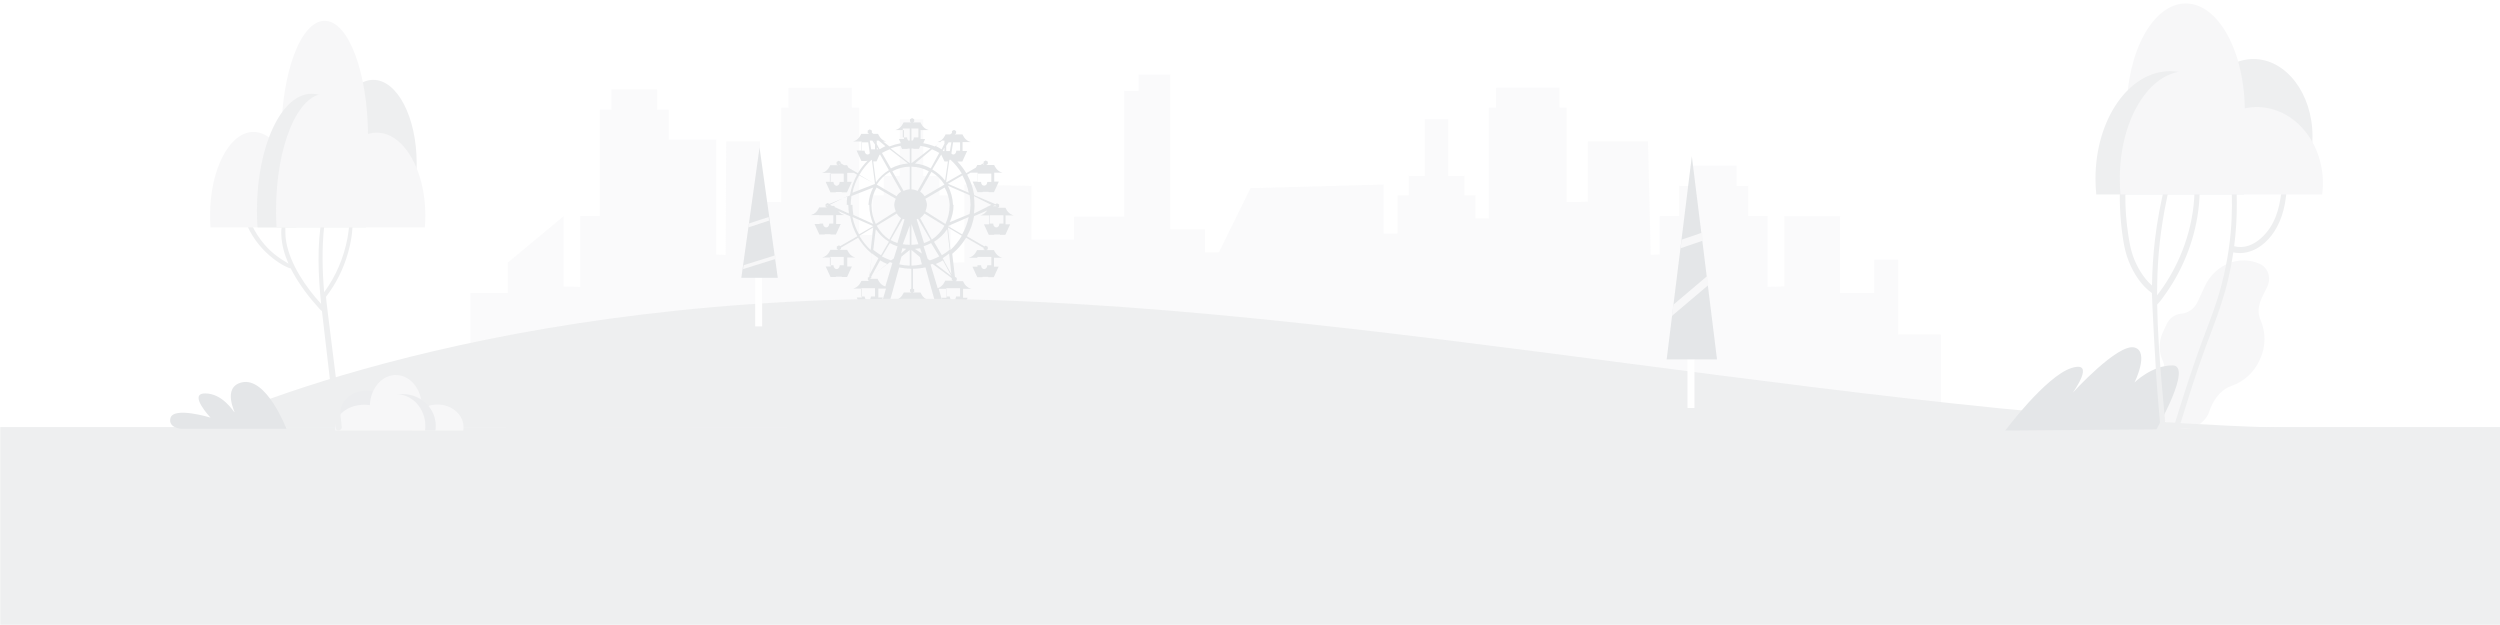 <svg width="1440" height="360" viewBox="0 0 1440 360" fill="none" xmlns="http://www.w3.org/2000/svg">
<rect width="1442" height="360" fill="white"/>
<mask id="mask0_3155_9377" style="mask-type:luminance" maskUnits="userSpaceOnUse" x="0" y="0" width="1442" height="360">
<rect width="1442" height="360" fill="white"/>
</mask>
<g mask="url(#mask0_3155_9377)">
<rect y="246" width="1440" height="114" fill="#EEEFF0"/>
<path opacity="0.6" fill-rule="evenodd" clip-rule="evenodd" d="M1118 192.668H1093.34V149.56H1079.57V168.755H1059.94V162.574V124.526H1027.79V164.968L1018.17 165.227V124.45H1006.95V107.073H1000.22V95.403H973.931V107.073H967.199V124.45H955.979V146.539L950.802 146.8L949.247 81.357H914.625V116.171L902.443 116.431V62.018H898.276V50.535H861.73V62.018H857.563V125.839H849.869V112.481H843.458V101.3H834.161V68.665H820.697V101.3H811.4V112.481H804.989V134.587L796.974 134.549V106.308L720.288 108.373L702.084 145.348H694.07V132.121H674.11V43H655.831V52.337H647.494V124.814H618.632V138.041H594.16V107.077L555.494 106.343V151.161L551.966 151.199H547.477V112.517H541.063V101.336H531.764V68.701H518.295V101.336H508.995V112.517H502.582V135.38H494.885V62.053H490.717V50.571H454.159V62.053H449.99V116.466L437.804 116.207V81.392H418.281L417.969 146.835L412.467 146.575V80.5H385.213V63.124H378.479V51.453H352.183V63.124H345.449V124.485H334.225V165.263L324.605 165.003V124.562L292.445 151.316V162.61V168.79H271V240.536L1118 240.5V192.668Z" fill="#F7F7F8"/>
<path fill-rule="evenodd" clip-rule="evenodd" d="M536 152.376C536.372 152.255 536.745 152.134 537.114 152L548.219 160.203V161.21L549 161.662H548.332H548.163H547.146H546.976H545.861H545.686H544.432L544.413 161.72C544.4 161.751 543.168 165.089 540.124 165.994L540.099 166L536 152.376ZM509.784 164.946C506.758 164.039 505.535 160.695 505.522 160.662L505.501 160.605H504.515H504.342H503.239H503.068H502.052H501.887H501L501.864 160.096V159.068L512.646 151C513.09 151.166 513.546 151.317 514 151.464L509.965 165L509.784 164.946ZM568.644 152.796V153.046C568.57 154.143 567.794 155 566.868 155C565.961 154.996 565.194 154.143 565.113 153.061V152.796H563V148H564.751H564.93H566.925H567.099H569.076H569.252H571V152.796H568.644ZM483.639 152.798V153.046C483.57 154.142 482.793 155 481.868 155C480.957 154.994 480.185 154.136 480.11 153.046V152.798H478V148H479.75H479.933H481.93H482.098H484.069H484.251H486V152.798H483.639ZM483.5 94.355L484 94.645H483L483.5 94.355ZM496 82H497.69H497.862H499.787H499.955H500.104L501 88.292C500.685 88.724 500.234 89 499.73 89C498.853 88.993 498.11 88.135 498.038 87.045V86.796H496V82ZM520 74H522.057H522.268H524V80.985C523.762 80.988 523.524 80.994 523.285 81C522.843 80.619 522.535 80.053 522.486 79.403V79.135H520V74ZM526.362 79.137V79.404C526.316 80.055 526.024 80.621 525.603 81C525.402 80.996 525.201 80.99 525 80.988V74H526.843H527.044H529V79.137H526.362ZM550.794 86.799V87.046C550.725 88.142 550 89 549.135 89C548.699 88.997 548.298 88.77 548 88.405L548.964 82H549.188H549.347H551.197H551.363H553V86.799H550.794ZM566 94.647L566.502 94.353L567 94.647H566.046H566ZM546.691 146L548 158L543 148.714C544.277 147.9 545.507 146.988 546.691 146ZM543.082 150L548 159L539 152.052C540.399 151.464 541.763 150.779 543.082 150ZM506.935 150C508.249 150.773 509.605 151.456 511 152.042L502 159L506.935 150ZM502.346 146C503.517 146.979 504.737 147.88 506 148.689L501 158L502.346 146ZM488.627 118C488.654 119.686 488.776 121.355 489 123L480.872 119.306C480.696 118.941 480.611 118.703 480.606 118.694L480.586 118.635H479.541H479.397L478 118H488.627ZM488 113C487.834 114.647 487.737 116.316 487.724 118H478L488 113ZM561 113L571 118H561.292C561.28 116.316 561.178 114.647 561 113ZM561.334 118H571L569.265 118.868H568.912L568.893 118.931C568.893 118.934 568.874 118.991 568.841 119.08L561 123C561.2 121.354 561.308 119.686 561.334 118ZM506.652 86L505 82.896V81H506.197L510 84.211C508.853 84.736 507.738 85.337 506.652 86ZM542.543 81H544V82.793L542.355 86C541.265 85.308 540.147 84.685 539 84.134L542.543 81ZM547 128C548.429 124.984 549.232 121.639 549.232 118.115C549.232 118.077 549.229 118.039 549.229 118H559C558.965 119.792 558.783 121.547 558.464 123.258L547 128ZM546 130.215L558 125C557.241 128.558 555.951 131.918 554.224 135L546 130.215ZM546 131L554 135.8C552.219 138.862 550.012 141.624 547.463 144L546 131ZM517.915 154.048C520.186 154.526 522.521 154.784 524.892 154.817V166.242L524.185 166.651V168.025L524.983 168.488H524.393H524.228H523.219H523.054H521.955H521.781H520.545L520.526 168.54C520.518 168.574 519.292 171.841 516.291 172.724L515.747 172.885H518.911H519.162H520.775V178.002H517.912L520.676 184.037H523.71V183.846H525.322H525.478H527.102V184.037H530.138L532.903 178.002H530.277V172.885H531.889H532.145H535.048L534.501 172.724C531.496 171.841 530.277 168.574 530.27 168.54L530.25 168.488H529.268H529.095H527.997H527.829H526.823H526.659H525.769L526.565 168.025V166.651L525.875 166.253V154.816C528.324 154.783 530.731 154.506 533.069 154L548 208H503L517.915 154.048ZM502.971 131C502.98 131.016 502.991 131.031 503 131.049L501.505 144C498.968 141.63 496.769 138.871 495 135.811L502.971 131ZM503 130.249L494.802 135C493.067 131.918 491.771 128.557 491 125L503 130.249ZM491 118H500.721C500.721 118.042 500.716 118.083 500.716 118.125C500.716 122.006 501.539 125.688 503 129L491.545 123.778C491.222 121.898 491.034 119.968 491 118ZM503 108C501.382 111.031 500.402 114.416 500.235 118H490C490.018 116.269 490.167 114.567 490.448 112.906L503 108ZM504 105.956L491 111C491.739 107.441 493.063 104.076 494.877 101L504 105.956ZM502.19 92.142L504 106L495 100.702C496.899 97.442 499.275 94.508 502.035 92V92.142H502.19ZM523 94.169C519.463 94.418 516.128 95.412 513.157 97L508 88.1C509.433 87.297 510.926 86.595 512.474 86L523 94.169ZM519.582 85.788H522.722V85.59H524V94L513 85.459C514.854 84.818 516.777 84.326 518.756 84L519.582 85.788ZM525 94V85.57H526.201V85.764H529.317L530.138 84C532.154 84.324 534.114 84.821 536 85.471L525 94ZM541 88.075L536.12 97C533.365 95.437 530.277 94.45 527 94.175L536.843 86C538.281 86.589 539.67 87.283 541 88.075ZM545.202 105C545.133 104.896 545.067 104.791 545 104.687L546.824 92.191H546.928V92H547.475C550.029 94.307 552.23 96.989 554 99.954L545.202 105ZM546 105.862L554.347 101C556.04 104.08 557.29 107.442 558 111L546 105.862ZM559 118H548.937C548.762 114.041 547.719 110.311 546 107L558.522 112.413C558.82 114.234 558.983 116.1 559 118ZM538 139.293C541.032 137.429 543.624 134.937 545.594 132L547 143.861C545.594 145.021 544.094 146.07 542.513 147L538 139.293ZM534.352 149.143L532 141.84C533.499 141.349 534.94 140.732 536.299 140L541 147.687C539.279 148.592 537.473 149.368 535.595 150L534.352 149.143ZM512.59 140C513.98 140.768 515.457 141.412 517 141.914L514.817 148.87L513.23 150C511.413 149.37 509.666 148.598 508 147.699L512.59 140ZM512 139.227L507.46 147C505.889 146.074 504.398 145.031 503 143.879L504.448 132C506.414 134.906 508.993 137.373 512 139.227ZM501.866 81H502.067H502.489L504 83.232V86H501.781L501 81H501.866ZM503.616 81.3V81.7L503.384 81.3H503.616ZM545 87V84.033L546.411 82H546.974H547.179H548L547.128 87H545ZM545.46 81.57V81.43H545.54L545.46 81.57ZM525 153V144L529.888 148.068L531 152.236C529.06 152.707 527.054 152.966 525 153ZM524 144V153C521.949 152.968 519.941 152.733 518 152.295L519.248 147.805L524 144ZM505.042 85L505.958 86H505.042V85ZM543 87L544 85V87H543ZM527 143.357C528.013 143.285 529.012 143.166 529.991 143L531 146L527 143.357ZM519.758 143C520.495 143.158 521.242 143.275 522 143.349L519 146L519.758 143ZM519 110.388C517.973 111.069 517.094 111.959 516.423 113L505 106.326C506.901 103.325 509.474 100.815 512.508 99L519 110.388ZM544 106.325L532.579 113C531.906 111.96 531.026 111.07 530 110.39L536.494 99C539.528 100.815 542.101 103.325 544 106.325ZM533.913 118C533.845 116.754 533.526 115.58 533 114.525L544.104 108C545.802 110.969 546.828 114.368 547 118H533.913ZM530 125.629C530.99 124.943 531.836 124.047 532.484 123L544 130.038C542.232 133.282 539.736 136.014 536.743 138L530 125.629ZM516.517 123C517.165 124.047 518.012 124.944 519 125.63L512.254 138C509.264 136.014 506.767 133.279 505 130.037L516.517 123ZM516 114.524C515.472 115.579 515.153 116.754 515.085 118H502C502.173 114.368 503.2 110.969 504.896 108L516 114.524ZM524 109.049C522.741 109.119 521.551 109.451 520.484 110L514 98.631C516.993 97.014 520.394 96.078 524 96V109.049ZM528.514 110C527.447 109.45 526.258 109.117 525 109.048V96C528.607 96.079 532.005 97.014 535 98.63L528.514 110ZM528 126.34C528.26 126.238 528.514 126.123 528.764 126L536 138.322C534.805 138.99 533.541 139.548 532.225 140L528 126.34ZM520.049 126C520.358 126.156 520.676 126.294 521 126.414L516.884 140C515.527 139.54 514.227 138.956 513 138.256L520.049 126ZM525 141V129L529 140.647C527.696 140.852 526.364 140.974 525 141ZM524 141C522.64 140.976 521.305 140.867 520 140.688L524 130V141ZM502.005 118H515.09C515.158 119.331 515.475 120.589 516 121.717L504.448 129C502.893 125.74 502 122.046 502 118.123C502 118.081 502.005 118.041 502.005 118ZM547 118.123C547 122.045 546.106 125.739 544.553 129L533 121.716C533.524 120.589 533.842 119.331 533.909 118H546.994C546.994 118.041 547 118.081 547 118.123ZM544.027 93.002H546L544.355 104C542.374 101.423 539.869 99.246 537 97.607L542.13 89L544.027 93.002ZM504.871 92.968L506.531 89.257C506.663 89.171 506.797 89.084 506.935 89L512 98.007C509.069 99.781 506.534 102.169 504.564 105L503 92.968H504.871ZM526.643 177.796V178.046C526.572 179.141 525.796 180 524.869 180C523.958 179.996 523.187 179.135 523.111 178.046V177.796H521V173H522.749H522.93H524.926H525.099H527.069H527.253H529V177.796H526.643ZM574 118.759H573.211H573.01H572L573.145 118.241L574 118.759ZM476.429 118.362L477 118.638H476.99H476L476.429 118.362ZM568.642 104.799V105.047C568.568 106.141 567.792 107 566.869 107C565.955 106.996 565.186 106.138 565.114 105.047V104.799H563V100H564.752H564.93H566.921H567.096H569.073H569.253H571V104.799H568.642ZM483.639 104.798V105.047C483.568 106.143 482.793 107 481.868 107C480.956 106.996 480.186 106.138 480.111 105.047V104.798H478V100H479.749H479.929H481.929H482.097H484.071H484.25H486V104.798H483.639ZM477.639 128.796V129.047C477.57 130.142 476.794 131 475.868 131C474.959 130.996 474.188 130.138 474.114 129.047V128.796H472V124H473.751H473.934H475.93H476.098H478.069H478.249H480V128.796H477.639ZM501.639 170.798V171.048C501.569 172.142 500.793 173 499.866 173C498.957 172.995 498.185 172.137 498.112 171.048V170.798H496V166H497.752H497.93H499.926H500.096H502.072H502.251H504V170.798H501.639ZM550.644 170.796V171.048C550.569 172.144 549.796 173 548.867 173C547.958 172.998 547.186 172.136 547.117 171.048V170.796H545V166H546.752H546.928H548.928H549.099H551.074H551.249H553V170.796H550.644ZM575.641 128.799V129.05C575.562 130.144 574.794 131 573.867 131C572.953 130.996 572.186 130.138 572.11 129.05V128.799H570V124H571.75H571.929H573.924H574.097H576.069H576.25H578V128.799H575.641ZM579.204 124.075H580.825H581.08H584L583.449 123.914C580.434 123.028 579.207 119.745 579.195 119.711L579.172 119.655H578.193H578.016H576.911H576.747H575.733H575.567H574.655L575.494 119.167V117.785L574.3 117.091L573.405 117.61L561.147 112.396C560.479 108.24 559.101 104.266 557.074 100.615L559.082 99.454H561.248H561.503H563.125V104.602H560.247L563.027 110.668H566.078V110.476H567.698H567.856H569.486V110.668H572.538L575.318 104.602H572.676V99.454H574.3H574.553H577.472L576.926 99.292C573.908 98.403 572.68 95.12 572.668 95.086L572.65 95.034H571.667H571.492H570.384H570.219H569.206H569.04H568.035L568.978 94.486V93.101L567.784 92.409L566.586 93.101V93.968L564.743 95.034H564.31H564.136H562.892L562.876 95.086C562.872 95.101 562.623 95.767 562.08 96.575L556.587 99.753C555.165 97.348 553.447 95.098 551.465 93.037H554.291L557.071 86.973H554.433V81.824H556.057H556.307H559.229L558.682 81.664C555.66 80.775 554.438 77.489 554.424 77.457L554.402 77.402H553.42H553.247H552.144H551.973H550.964H550.798H549.994L550.01 77.284L550.715 76.877V75.493L549.518 74.801L548.321 75.493V76.629L547.339 77.402H547.171H546.067H545.894H544.652L544.629 77.457C544.616 77.489 543.397 80.775 540.373 81.664L539.827 81.824H541.731L538.507 84.366C536.335 83.521 534.081 82.887 531.766 82.477L532.871 80.063H530.23V74.917H531.852H532.108H535.031L534.478 74.754C531.457 73.865 530.237 70.583 530.222 70.551L530.203 70.496H529.224H529.047H527.941H527.771H526.761H526.596H525.864V70.48L526.564 70.078V68.691L525.363 68L524.17 68.691V70.078L524.875 70.487V70.496H524.318H524.149H523.141H522.969H521.867H521.69H520.45L520.43 70.551C520.419 70.583 519.189 73.865 516.172 74.754L515.625 74.917H518.802H519.057H520.679V80.063H517.801L518.912 82.487C516.644 82.894 514.435 83.514 512.306 84.338L508.726 81.543H510.608L510.064 81.381C507.042 80.492 505.819 77.21 505.806 77.175L505.786 77.122H504.804H504.629H503.527H503.355H503.063L502.195 76.445V75.21L501.002 74.52L499.804 75.21V76.594L500.693 77.111L500.695 77.122H499.898H499.737H498.72H498.552H497.448H497.274H496.032L496.015 77.175C496.003 77.21 494.774 80.492 491.757 81.381L491.205 81.543H494.387H494.644H496.261V86.687H493.385L496.164 92.755H499.214V92.564H499.723C497.547 94.75 495.684 97.166 494.152 99.756L488.732 96.62C488.227 95.847 487.994 95.225 487.99 95.211L487.967 95.156H486.988H486.811H486.202L484.266 94.036V93.287L483.068 92.593L481.872 93.287V94.672L482.711 95.156H482.083H481.918H480.903H480.738H479.631H479.458H478.214L478.196 95.211C478.18 95.244 476.958 98.529 473.943 99.415L473.391 99.578H476.569H476.823H478.443V104.724H475.568L478.347 110.792H481.397V110.602H483.021H483.177H484.804V110.792H487.859L490.632 104.724H488.001V99.578H489.618H489.875H491.87L493.666 100.617C491.613 104.315 490.224 108.347 489.569 112.563L477.707 117.464L476.73 116.899L475.531 117.591V118.976L476.363 119.454H475.688H475.522H474.512H474.341H473.239H473.065H471.825L471.801 119.507C471.793 119.543 470.569 122.824 467.546 123.714L467 123.876H470.175H470.434H472.053V129.02H469.175L471.957 135.088H475.006V134.897H476.628H476.783H478.412V135.088H481.463L484.245 129.02H481.608V123.876H483.228H483.481H486.398L485.854 123.714C484.489 123.311 483.494 122.42 482.808 121.561L489.683 124.56C490.393 128.626 491.782 132.509 493.797 136.078L483.986 141.751L483.205 141.298L482.009 141.99V143.375L482.966 143.929H482.127H481.963H480.948H480.78H479.677H479.501H478.259L478.239 143.986C478.224 144.018 477.005 147.303 473.985 148.193L473.436 148.352H476.611H476.867H478.487V153.499H475.61L478.389 159.566H481.44V159.374H483.065H483.219H484.847V159.566H487.897L490.677 153.499H488.043V148.352H489.663H489.917H492.837L492.285 148.193C489.271 147.303 488.043 144.018 488.033 143.986L488.015 143.929H487.028H486.856H485.751H485.583H484.571H484.406H483.445L484.401 143.375V142.659L494.288 136.938C495.798 139.447 497.621 141.79 499.741 143.914C500.56 144.734 501.413 145.509 502.294 146.241L500.708 159.454L499.867 159.939V161.324L500.729 161.824H500.004H499.838H498.824H498.656H497.553H497.38H496.136L496.117 161.88C496.102 161.912 494.88 165.194 491.857 166.084L491.313 166.245H494.486H494.742H496.364V171.392H493.487L496.268 177.456H499.318V177.27H500.94H501.094H502.723V177.456H505.775L508.554 171.392H505.918V166.245H507.54H507.795H510.311L497.073 212H553.892L540.691 166.337H543.296H543.552H545.177V171.48H542.299L545.076 177.547H548.13V177.358H549.749H549.904H551.536V177.547H554.585L557.359 171.48H554.728V166.337H556.351H556.605H559.522L558.973 166.174C555.954 165.285 554.731 162.002 554.72 161.972L554.7 161.915H553.716H553.538H552.433H552.267H551.256H551.089H550.32L551.092 161.47V160.083L550.041 159.474L548.49 146.202C549.354 145.481 550.192 144.721 550.998 143.914C553.118 141.79 554.941 139.448 556.453 136.938L566.571 142.793V143.568L567.364 144.027H566.639H566.471H565.459H565.291H564.187H564.014H562.771L562.754 144.084C562.737 144.114 561.513 147.399 558.496 148.287L557.944 148.449H561.125H561.38H563.002V153.594H560.125L562.901 159.659H565.954V159.471H567.576H567.732H569.362V159.659H572.414L575.192 153.594H572.553V148.449H574.173H574.431H577.348L576.799 148.287C573.784 147.399 572.554 144.114 572.547 144.084L572.525 144.027H571.543H571.365H570.264H570.097H569.08H568.914H568.166L568.964 143.568V142.181L567.763 141.491L567.034 141.914L556.943 136.076C558.97 132.49 560.366 128.586 561.072 124.497L568.561 121.261C567.888 122.249 566.782 123.433 565.145 123.914L564.594 124.075H567.774H568.031H569.652V129.223H566.772L569.554 135.292H572.603V135.1H574.226H574.379H576.014V135.292H579.065L581.844 129.223H579.204V124.075Z" fill="#E4E6E8"/>
<path fill-rule="evenodd" clip-rule="evenodd" d="M1302.81 171.543L1306.03 164.927C1308.32 159.977 1306.4 154.215 1301.74 152.058C1290 146.622 1275.8 152.328 1270.02 164.803L1265.8 173.924C1263.95 177.92 1260.22 180.407 1256.3 180.707C1252.75 180.98 1249.55 183.34 1247.98 186.733L1245.76 191.542C1243.35 196.748 1243.4 202.672 1245.71 207.7C1247.07 210.64 1247.14 214.229 1245.62 217.51L1242.47 224.319C1238.99 231.846 1241.91 240.607 1248.99 243.887L1253.03 245.758C1260.12 249.039 1268.69 245.596 1272.17 238.068C1275.41 228.022 1280.77 223.84 1285.48 222.209C1292.39 219.811 1298.19 214.62 1301.37 207.76L1301.82 206.797C1305.17 199.556 1305.16 191.321 1302.04 184.277C1300.66 181.168 1300.3 176.968 1302.81 171.543Z" fill="#F7F7F8"/>
<path fill-rule="evenodd" clip-rule="evenodd" d="M115 246.113C115 246.113 265.238 172.052 523.581 172.052C781.925 172.052 1095.64 247 1357 247L115 246.113Z" fill="#EEEFF0"/>
<path fill-rule="evenodd" clip-rule="evenodd" d="M1155 248C1155 248 1178.34 216.811 1193.03 212.028C1207.72 207.244 1193.87 226.243 1193.87 226.243C1193.87 226.243 1219.93 197.581 1229.49 200.165C1238.26 202.533 1229.49 220.299 1229.49 220.299C1229.49 220.299 1239.37 210.462 1251.34 210.462C1263.31 210.462 1242.09 247.299 1242.09 247.299L1155 248Z" fill="#E4E6E8"/>
<path fill-rule="evenodd" clip-rule="evenodd" d="M165 247C165 247 153.464 216.787 139.178 220.281C127.601 223.113 135.832 238.314 135.126 237.623C134.421 236.932 128.211 226.614 118.164 226.614C108.117 226.614 121.248 240.54 121.248 240.54C121.248 240.54 99.843 233.993 98.167 240.868C96.775 246.573 104.555 247 104.555 247H165Z" fill="#E4E6E8"/>
<path fill-rule="evenodd" clip-rule="evenodd" d="M225.842 240C225.946 239.377 226 238.74 226 238.091C226 230.861 219.284 225 211 225C202.716 225 196 230.861 196 238.091C196 238.74 196.054 239.377 196.158 240H225.842Z" fill="#ECEDEF"/>
<path fill-rule="evenodd" clip-rule="evenodd" d="M242.841 237C242.945 236.128 243 235.236 243 234.328C243 224.206 236.284 216 228 216C219.716 216 213 224.206 213 234.328C213 235.236 213.054 236.128 213.159 237H242.841Z" fill="#F7F7F8"/>
<path fill-rule="evenodd" clip-rule="evenodd" d="M237.159 248C237.054 247.377 237 246.74 237 246.092C237 238.861 243.716 233 252 233C260.284 233 267 238.861 267 246.092C267 246.74 266.946 247.377 266.842 248H237.159Z" fill="#F7F7F8"/>
<path fill-rule="evenodd" clip-rule="evenodd" d="M213.201 248C213.069 247.128 213 246.236 213 245.328C213 235.206 221.507 227 232 227C242.494 227 251 235.206 251 245.328C251 246.236 250.931 247.128 250.799 248H213.201Z" fill="#ECEDEF"/>
<path fill-rule="evenodd" clip-rule="evenodd" d="M228.05 227C222.778 227 218.067 229.603 214.958 233.686C213.375 233.311 211.693 233.109 209.95 233.109C200.589 233.109 193 238.928 193 246.105C193 246.749 193.061 247.381 193.179 248H244.821C244.939 247.128 245 246.236 245 245.328C245 235.206 237.411 227 228.05 227Z" fill="#F7F7F8"/>
<path fill-rule="evenodd" clip-rule="evenodd" d="M435 188H439V151H435V188Z" fill="white"/>
<path fill-rule="evenodd" clip-rule="evenodd" d="M437.5 85L427 160H448L437.5 85Z" fill="#E4E6E8"/>
<path fill-rule="evenodd" clip-rule="evenodd" d="M428 155L447 149.048L446.713 147L428.314 152.764L428 155Z" fill="#F7F7F8"/>
<path fill-rule="evenodd" clip-rule="evenodd" d="M431 131L443 127.051L442.726 125L431.299 128.761L431 131Z" fill="#F7F7F8"/>
<path fill-rule="evenodd" clip-rule="evenodd" d="M972 235H976V186H972V235Z" fill="white"/>
<path fill-rule="evenodd" clip-rule="evenodd" d="M974.5 90L989 207H960L974.5 90Z" fill="#E4E6E8"/>
<path fill-rule="evenodd" clip-rule="evenodd" d="M984 164.21L963 182L963.808 175.554L983.347 159L984 164.21Z" fill="#F7F7F8"/>
<path fill-rule="evenodd" clip-rule="evenodd" d="M981 138.547L968 143L968.611 138.051L980.439 134L981 138.547Z" fill="#F7F7F8"/>
<path fill-rule="evenodd" clip-rule="evenodd" d="M141.054 125.472C141.077 124.708 142.131 124.116 142.689 124.793C143.246 125.467 143.222 125.012 143.765 126.471C145.322 130.661 147.611 134.714 150.275 138.257C155.379 145.045 160.433 148.469 166.17 151.861C163.806 146.534 162.223 140.848 162.021 135.112C161.948 133.022 161.987 130.854 162.882 128.936C163.131 128.4 164.091 128.51 164.188 129.107C164.67 132.067 163.961 134.298 164.918 139.596C167.204 152.236 176.251 165.643 184.978 175.032C183.305 159.138 182.493 141.075 185.486 125.043C185.977 122.414 186.758 119.913 187.483 117.344C187.654 116.74 188.513 116.999 188.407 117.599C188.256 118.454 186.83 129.486 186.744 130.246C185.361 142.455 185.638 155.98 186.714 168.314C193.484 159.146 198.015 148.423 200.133 137.225C200.76 133.916 200.927 130.498 201.805 127.25C201.926 126.802 202.665 126.754 202.757 127.25C203.659 132.116 201.853 140.726 200.537 145.404C197.87 154.884 193.603 163.382 187.769 170.973C187.543 171.268 197.138 245.449 196.88 246.389C196.445 247.973 193.686 249.085 193.258 246.274C193.083 245.13 187.811 200.025 185.432 179.131C184.533 178.636 183.954 177.755 181.642 175.155C176.29 169.138 170.997 161.652 167.46 154.592C165.338 154.471 150.009 147.012 142.406 130.027C142.186 129.538 141.199 127.238 141.058 126.725C140.937 126.286 141.041 125.906 141.054 125.472Z" fill="#EEEFF0"/>
<path fill-rule="evenodd" clip-rule="evenodd" d="M190.264 101C190.091 98.716 190 96.379 190 94.002C190 67.491 201.193 46 215 46C228.807 46 240 67.491 240 94.002C240 96.379 239.909 98.716 239.736 101H190.264Z" fill="#EEEFF0"/>
<path fill-rule="evenodd" clip-rule="evenodd" d="M162.264 89C162.091 85.802 162 82.531 162 79.203C162 42.088 173.193 12 187 12C200.807 12 212 42.088 212 79.203C212 82.531 211.909 85.802 211.736 89H162.264Z" fill="#F7F7F8"/>
<path fill-rule="evenodd" clip-rule="evenodd" d="M170.736 131C170.909 128.716 171 126.379 171 124.002C171 97.491 159.807 76 146 76C132.193 76 121 97.491 121 124.002C121 126.379 121.09 128.716 121.264 131H170.736Z" fill="#F7F7F8"/>
<path fill-rule="evenodd" clip-rule="evenodd" d="M210.667 131C210.886 127.802 211 124.531 211 121.203C211 84.088 196.897 54 179.5 54C162.103 54 148 84.088 148 121.203C148 124.531 148.114 127.802 148.333 131H210.667Z" fill="#EEEFF0"/>
<path fill-rule="evenodd" clip-rule="evenodd" d="M187.033 54C195.753 54 203.543 63.545 208.684 78.515C211.302 77.14 214.084 76.4 216.967 76.4C232.449 76.4 245 97.735 245 124.053C245 126.413 244.899 128.732 244.704 131H159.296C159.101 127.802 159 124.531 159 121.203C159 84.088 171.551 54 187.033 54Z" fill="#F7F7F8"/>
<path fill-rule="evenodd" clip-rule="evenodd" d="M1269.93 192.586C1273.5 183.27 1277.01 173.949 1279.55 164.256C1287.37 134.429 1285.48 112.689 1285.19 102.236C1285.15 100.855 1287.36 100.477 1287.56 101.902C1288.22 106.809 1288.37 111.793 1288.4 116.743C1288.46 125.108 1287.95 133.477 1286.88 141.836C1292.62 143.332 1298.04 141.091 1302.48 137.065C1310.14 130.125 1312.87 120.876 1314.07 110.629C1314.2 109.582 1314.24 108.592 1315.09 107.986C1315.28 107.449 1316.06 107.284 1316.25 108.086C1317.47 109.334 1316.88 111.841 1316.69 113.454C1314.17 135.276 1300.92 145.854 1290.26 145.762C1289.09 145.752 1287.67 145.694 1286.4 145.34C1285.63 150.56 1284.64 155.744 1283.43 160.873C1281.13 170.646 1277.9 180.076 1274.34 189.42C1262.18 221.368 1258.3 237.689 1254.84 246.937C1254.32 248.796 1251.58 248.018 1252.06 246.135C1252.23 245.465 1261.71 213.989 1269.93 192.586Z" fill="#EEEFF0"/>
<path fill-rule="evenodd" clip-rule="evenodd" d="M1221.2 108.807C1221.32 108.12 1221.71 107.664 1221.87 107.021C1222.07 106.172 1223.45 106.087 1223.59 107.021C1223.67 107.555 1223.97 107.883 1224.08 108.43C1224.45 110.196 1223.56 120.13 1225.89 135.338C1226.51 139.379 1227.19 143.398 1228.53 147.256C1230.69 153.492 1234.64 160.214 1239.54 164.462C1239.7 155.554 1240.23 146.658 1241.29 137.81C1241.93 132.514 1242.73 127.244 1243.7 122.005C1244.18 119.454 1244.69 116.911 1245.24 114.377C1245.82 111.717 1246.37 109.164 1247.64 106.757C1248.02 106.018 1249.13 106.362 1249.13 107.181C1249.14 109.543 1248.67 111.717 1248.18 114.011C1247.69 116.295 1247.23 118.587 1246.81 120.885C1243.66 137.913 1242.47 153.033 1242.49 170.082C1247.68 163.512 1252.22 155.645 1255.59 147.917C1259.63 138.629 1262.36 128.632 1263.49 118.489C1263.81 115.651 1264 112.798 1264.06 109.941C1264.09 108.462 1264.12 106.984 1264.15 105.505C1264.17 104.744 1264.46 102.45 1265.73 103.122C1266.91 103.74 1266.8 105.12 1266.89 106.326C1267 107.641 1267.01 108.951 1266.99 110.27C1266.96 112.795 1266.83 115.319 1266.6 117.832C1264.91 136.049 1258.07 154.055 1247.67 168.81C1246.09 171.059 1244.45 173.469 1242.53 175.432C1242.97 204.588 1247.37 243.462 1247.45 246.406C1247.46 247.056 1247.45 246.888 1247.21 247.129C1246.27 248.075 1245.16 248.387 1244.81 247.37C1244.14 245.449 1244.25 243.649 1243.26 233.012C1241.48 214.045 1239.49 170.594 1239.5 168.832C1233.32 164.374 1228.95 157.515 1226.1 150.352C1224.58 146.551 1223.69 142.641 1223.02 138.592C1220.75 124.822 1220.83 111.058 1221.2 108.807Z" fill="#EEEFF0"/>
<path fill-rule="evenodd" clip-rule="evenodd" d="M1264.36 85C1264.12 82.882 1264 80.715 1264 78.511C1264 53.928 1279.22 34 1298 34C1316.78 34 1332 53.928 1332 78.511C1332 80.715 1331.88 82.882 1331.64 85H1264.36Z" fill="#EEEFF0"/>
<path fill-rule="evenodd" clip-rule="evenodd" d="M1225.36 73C1225.12 70.051 1225 67.035 1225 63.966C1225 29.744 1240.22 2 1259 2C1277.78 2 1293 29.744 1293 63.966C1293 67.035 1292.88 70.051 1292.64 73H1225.36Z" fill="#F7F7F8"/>
<path fill-rule="evenodd" clip-rule="evenodd" d="M1292.55 112C1292.84 109.051 1293 106.035 1293 102.966C1293 68.743 1273.75 41 1250 41C1226.25 41 1207 68.743 1207 102.966C1207 106.035 1207.16 109.051 1207.45 112H1292.55Z" fill="#EEEFF0"/>
<path fill-rule="evenodd" clip-rule="evenodd" d="M1259.14 41C1271 41 1281.6 49.801 1288.59 63.605C1292.15 62.337 1295.94 61.655 1299.86 61.655C1320.93 61.655 1338 81.327 1338 105.594C1338 107.77 1337.86 109.909 1337.6 112H1221.4C1221.14 109.051 1221 106.035 1221 102.966C1221 68.743 1238.07 41 1259.14 41Z" fill="#F7F7F8"/>
</g>
</svg>

